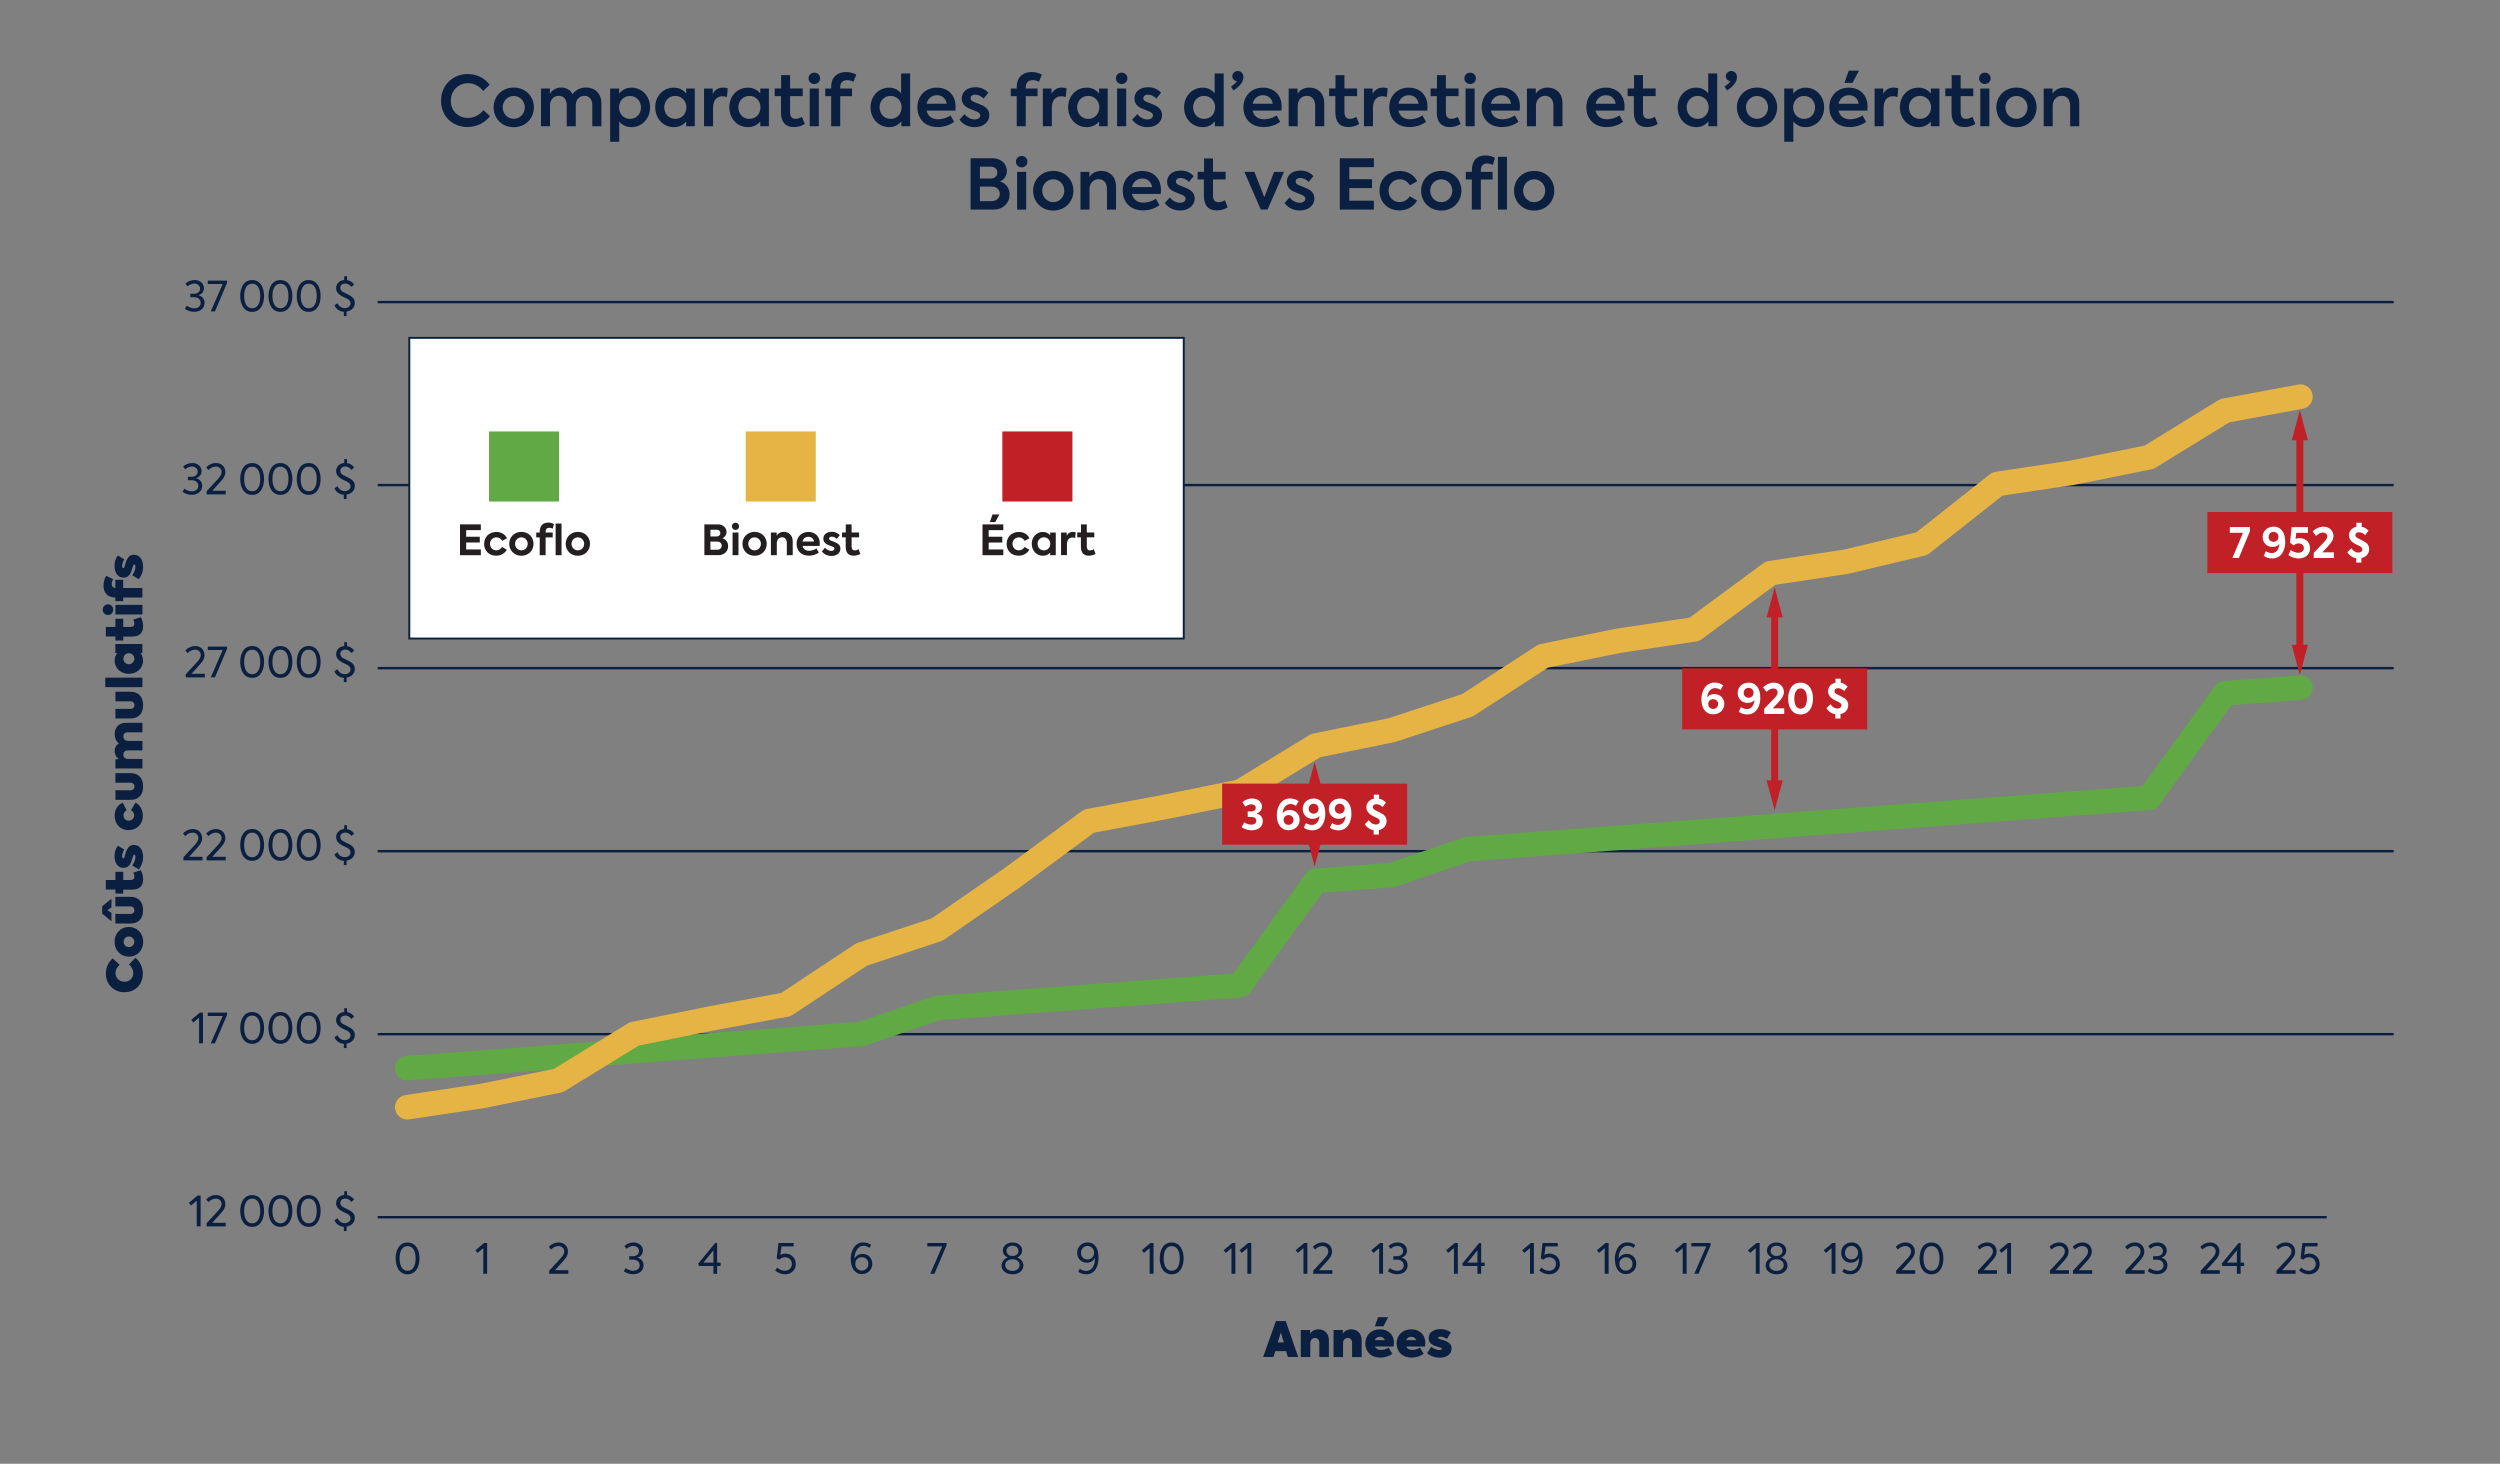 <?xml version="1.0" encoding="UTF-8"?>
<svg id="FR_Outline" xmlns="http://www.w3.org/2000/svg" viewBox="0 0 360 210.78">
  <rect x="0" y="0" width="360" height="210.78" fill="#808080" stroke="none"/>
  <defs>
    <style>
      .cls-1, .cls-2 {
        fill: #fff;
      }

      .cls-3 {
        stroke: #60a945;
      }

      .cls-3, .cls-4, .cls-5, .cls-6 {
        fill: none;
      }

      .cls-3, .cls-5 {
        stroke-linecap: round;
        stroke-linejoin: round;
        stroke-width: 3.54px;
      }

      .cls-7 {
        fill: #e5b444;
      }

      .cls-2 {
        stroke-width: .28px;
      }

      .cls-2, .cls-4, .cls-6 {
        stroke-miterlimit: 10;
      }

      .cls-2, .cls-6 {
        stroke: #0b2040;
      }

      .cls-8 {
        fill: #60a945;
      }

      .cls-4 {
        stroke: #c12026;
      }

      .cls-5 {
        stroke: #e5b444;
      }

      .cls-9 {
        fill: #c12026;
      }

      .cls-6 {
        stroke-width: .35px;
      }

      .cls-10 {
        fill: #231f20;
      }

      .cls-11 {
        fill: #0b2040;
      }
    </style>
  </defs>
  <path class="cls-6" d="M54.39,148.92H344.69M54.39,122.57H344.69M54.39,96.21H344.69M54.39,69.85H344.69M54.39,43.5H344.69"/>
  <g>
    <path class="cls-11" d="M63.51,14.51c0-2.28,1.74-3.85,3.82-3.85,1.37,0,2.54,.64,3.18,1.55l-.93,.89c-.53-.66-1.29-1.12-2.19-1.12-1.37,0-2.47,1.06-2.47,2.53s1.07,2.47,2.46,2.47c.91,0,1.7-.44,2.23-1.12l.95,.86c-.66,.89-1.84,1.57-3.25,1.57-2.11,0-3.8-1.52-3.8-3.78Z"/>
    <path class="cls-11" d="M71.08,15.46c0-1.57,1.18-2.85,2.9-2.85s2.9,1.28,2.9,2.85-1.18,2.86-2.9,2.86-2.9-1.28-2.9-2.86Zm4.49,0c0-.9-.69-1.64-1.59-1.64s-1.59,.74-1.59,1.64,.69,1.65,1.59,1.65,1.59-.73,1.59-1.65Z"/>
    <path class="cls-11" d="M86.6,14.91v3.27h-1.31v-3.03c0-.9-.47-1.35-1.13-1.35-.73,0-1.25,.54-1.25,1.39v2.99h-1.3v-3.02c0-.86-.46-1.36-1.15-1.36s-1.26,.52-1.26,1.4v2.98h-1.3v-5.43h1.28v.78c.31-.57,.94-.93,1.65-.93,.67,.01,1.32,.32,1.62,.97,.39-.61,1.13-.97,1.95-.97,1.25,0,2.2,.83,2.2,2.31Z"/>
    <path class="cls-11" d="M93.61,15.46c0,1.58-1.13,2.85-2.69,2.85-.77,0-1.34-.34-1.75-.81v2.91h-1.31v-7.66h1.3v.72c.41-.49,.99-.85,1.77-.85,1.56,0,2.68,1.27,2.68,2.84Zm-1.31,.01c0-.91-.63-1.65-1.58-1.65s-1.58,.75-1.58,1.65,.62,1.65,1.58,1.65,1.58-.74,1.58-1.65Z"/>
    <path class="cls-11" d="M100.05,12.75v5.43h-1.24v-.67c-.41,.46-.99,.8-1.77,.8-1.57,0-2.69-1.26-2.69-2.87s1.14-2.82,2.69-2.82c.78,0,1.35,.35,1.77,.82v-.69h1.24Zm-1.21,2.71c0-.9-.65-1.65-1.6-1.65s-1.59,.75-1.59,1.65,.64,1.66,1.59,1.66,1.6-.75,1.6-1.66Z"/>
    <path class="cls-11" d="M101.38,12.75h1.25v.75c.34-.61,.86-.89,1.51-.89,.2,0,.43,.03,.65,.11l-.11,1.25c-.21-.07-.43-.11-.63-.11-.75,0-1.37,.48-1.37,1.67v2.65h-1.3v-5.43Z"/>
    <path class="cls-11" d="M110.72,12.75v5.43h-1.24v-.67c-.41,.46-.99,.8-1.77,.8-1.57,0-2.69-1.26-2.69-2.87s1.14-2.82,2.69-2.82c.78,0,1.35,.35,1.77,.82v-.69h1.24Zm-1.21,2.71c0-.9-.65-1.65-1.6-1.65s-1.59,.75-1.59,1.65,.64,1.66,1.59,1.66,1.6-.75,1.6-1.66Z"/>
    <path class="cls-11" d="M115.89,17.85c-.42,.29-1.02,.45-1.57,.45-1.23,0-1.86-.74-1.86-2.12v-2.34h-.9v-1.1h.92v-1.92h1.29v1.92h1.82v1.1h-1.82v2.29c0,.64,.23,.98,.79,.98,.35,0,.65-.12,.92-.28l.41,1.02Z"/>
    <path class="cls-11" d="M116.43,11.28c0-.47,.36-.82,.83-.82s.83,.35,.83,.82-.37,.82-.83,.82-.83-.35-.83-.82Zm.17,6.9v-5.43h1.31v5.43h-1.31Z"/>
    <path class="cls-11" d="M120.99,12.53v.22h1.7v1.1h-1.7v4.33h-1.3v-4.33h-.86v-1.1h.86v-.25c0-1.42,.92-2.13,2.16-2.13,.55,0,1.03,.15,1.46,.37l-.41,1.02c-.3-.13-.57-.22-.87-.22-.67,0-1.04,.35-1.04,.99Z"/>
    <path class="cls-11" d="M131.06,10.58v7.6h-1.27v-.71c-.39,.48-.95,.84-1.73,.84-1.55,0-2.7-1.23-2.7-2.85s1.16-2.84,2.69-2.84c.77,0,1.32,.35,1.71,.82v-2.86h1.3Zm-1.23,4.88c0-.9-.63-1.65-1.59-1.65s-1.58,.75-1.58,1.65,.63,1.66,1.58,1.66,1.59-.74,1.59-1.66Z"/>
    <path class="cls-11" d="M137.57,15.93h-4.14c.16,.7,.67,1.25,1.66,1.25,.61,0,1.32-.23,1.79-.56l.52,.93c-.51,.38-1.37,.75-2.36,.75-2.04,0-2.94-1.4-2.94-2.84,0-1.62,1.13-2.84,2.82-2.84,1.53,0,2.69,1.01,2.69,2.73,0,.22-.02,.4-.04,.58Zm-4.14-.99h2.9c-.11-.76-.67-1.23-1.41-1.23s-1.32,.48-1.49,1.23Z"/>
    <path class="cls-11" d="M138.16,17.23l.74-.8c.37,.49,.93,.77,1.46,.77,.47,0,.8-.25,.8-.57,0-.23-.15-.39-.41-.52-.31-.15-1.01-.39-1.35-.56-.61-.3-.91-.79-.91-1.38,0-.93,.77-1.61,1.97-1.61,.69,0,1.37,.24,1.86,.8l-.68,.83c-.38-.4-.85-.56-1.22-.56-.42,0-.66,.23-.66,.51,0,.19,.12,.4,.47,.53,.35,.14,.88,.32,1.31,.54,.6,.32,.92,.74,.92,1.38,0,.96-.82,1.72-2.11,1.72-.85,0-1.67-.35-2.19-1.08Z"/>
    <path class="cls-11" d="M147.71,12.53v.22h1.7v1.1h-1.7v4.33h-1.3v-4.33h-.86v-1.1h.86v-.25c0-1.42,.92-2.13,2.16-2.13,.55,0,1.03,.15,1.46,.37l-.41,1.02c-.3-.13-.57-.22-.87-.22-.67,0-1.04,.35-1.04,.99Z"/>
    <path class="cls-11" d="M150.17,12.75h1.25v.75c.34-.61,.86-.89,1.51-.89,.2,0,.43,.03,.65,.11l-.11,1.25c-.21-.07-.43-.11-.63-.11-.75,0-1.37,.48-1.37,1.67v2.65h-1.3v-5.43Z"/>
    <path class="cls-11" d="M159.51,12.75v5.43h-1.24v-.67c-.41,.46-.99,.8-1.77,.8-1.57,0-2.69-1.26-2.69-2.87s1.14-2.82,2.69-2.82c.78,0,1.35,.35,1.77,.82v-.69h1.24Zm-1.21,2.71c0-.9-.65-1.65-1.6-1.65s-1.59,.75-1.59,1.65,.64,1.66,1.59,1.66,1.6-.75,1.6-1.66Z"/>
    <path class="cls-11" d="M160.69,11.28c0-.47,.36-.82,.83-.82s.83,.35,.83,.82-.37,.82-.83,.82-.83-.35-.83-.82Zm.17,6.9v-5.43h1.31v5.43h-1.31Z"/>
    <path class="cls-11" d="M163.03,17.23l.74-.8c.37,.49,.93,.77,1.46,.77,.47,0,.8-.25,.8-.57,0-.23-.15-.39-.41-.52-.31-.15-1.01-.39-1.35-.56-.61-.3-.91-.79-.91-1.38,0-.93,.77-1.61,1.97-1.61,.69,0,1.37,.24,1.86,.8l-.68,.83c-.38-.4-.85-.56-1.22-.56-.42,0-.66,.23-.66,.51,0,.19,.12,.4,.47,.53,.35,.14,.88,.32,1.31,.54,.6,.32,.92,.74,.92,1.38,0,.96-.82,1.72-2.11,1.72-.85,0-1.67-.35-2.19-1.08Z"/>
    <path class="cls-11" d="M176.21,10.58v7.6h-1.27v-.71c-.39,.48-.95,.84-1.73,.84-1.55,0-2.7-1.23-2.7-2.85s1.16-2.84,2.69-2.84c.77,0,1.32,.35,1.71,.82v-2.86h1.3Zm-1.23,4.88c0-.9-.63-1.65-1.59-1.65s-1.58,.75-1.58,1.65,.63,1.66,1.58,1.66,1.59-.74,1.59-1.66Z"/>
    <path class="cls-11" d="M179.05,11.11c0,.66-.48,1.3-1.42,1.91l-.37-.54c.37-.27,.7-.52,.86-.8h0c-.37,0-.67-.32-.67-.7,0-.43,.36-.76,.79-.76,.47,0,.82,.38,.82,.89Z"/>
    <path class="cls-11" d="M184.52,15.93h-4.14c.16,.7,.67,1.25,1.66,1.25,.61,0,1.32-.23,1.79-.56l.52,.93c-.51,.38-1.37,.75-2.36,.75-2.04,0-2.94-1.4-2.94-2.84,0-1.62,1.13-2.84,2.82-2.84,1.53,0,2.69,1.01,2.69,2.73,0,.22-.02,.4-.04,.58Zm-4.14-.99h2.9c-.11-.76-.67-1.23-1.41-1.23s-1.32,.48-1.49,1.23Z"/>
    <path class="cls-11" d="M185.57,12.75h1.28v.76c.29-.53,.91-.9,1.71-.9,1.1,0,2.13,.72,2.13,2.26v3.31h-1.31v-2.95c0-.93-.49-1.43-1.19-1.43-.78,0-1.32,.6-1.32,1.45v2.93h-1.3v-5.43Z"/>
    <path class="cls-11" d="M195.72,17.85c-.42,.29-1.02,.45-1.57,.45-1.23,0-1.86-.74-1.86-2.12v-2.34h-.9v-1.1h.92v-1.92h1.29v1.92h1.82v1.1h-1.82v2.29c0,.64,.23,.98,.79,.98,.35,0,.65-.12,.92-.28l.41,1.02Z"/>
    <path class="cls-11" d="M196.41,12.75h1.25v.75c.34-.61,.86-.89,1.51-.89,.2,0,.43,.03,.65,.11l-.11,1.25c-.21-.07-.43-.11-.63-.11-.75,0-1.37,.48-1.37,1.67v2.65h-1.3v-5.43Z"/>
    <path class="cls-11" d="M205.52,15.93h-4.14c.16,.7,.67,1.25,1.66,1.25,.61,0,1.32-.23,1.79-.56l.52,.93c-.51,.38-1.37,.75-2.36,.75-2.04,0-2.94-1.4-2.94-2.84,0-1.62,1.13-2.84,2.82-2.84,1.53,0,2.69,1.01,2.69,2.73,0,.22-.02,.4-.04,.58Zm-4.14-.99h2.9c-.11-.76-.67-1.23-1.41-1.23s-1.32,.48-1.49,1.23Z"/>
    <path class="cls-11" d="M210.33,17.85c-.42,.29-1.02,.45-1.57,.45-1.23,0-1.86-.74-1.86-2.12v-2.34h-.9v-1.1h.92v-1.92h1.29v1.92h1.82v1.1h-1.82v2.29c0,.64,.23,.98,.79,.98,.35,0,.65-.12,.92-.28l.41,1.02Z"/>
    <path class="cls-11" d="M210.87,11.28c0-.47,.36-.82,.83-.82s.83,.35,.83,.82-.37,.82-.83,.82-.83-.35-.83-.82Zm.17,6.9v-5.43h1.31v5.43h-1.31Z"/>
    <path class="cls-11" d="M218.83,15.93h-4.14c.16,.7,.67,1.25,1.66,1.25,.61,0,1.32-.23,1.79-.56l.52,.93c-.51,.38-1.37,.75-2.36,.75-2.04,0-2.94-1.4-2.94-2.84,0-1.62,1.13-2.84,2.82-2.84,1.53,0,2.69,1.01,2.69,2.73,0,.22-.02,.4-.04,.58Zm-4.14-.99h2.9c-.11-.76-.67-1.23-1.41-1.23s-1.32,.48-1.49,1.23Z"/>
    <path class="cls-11" d="M219.88,12.75h1.28v.76c.29-.53,.91-.9,1.71-.9,1.1,0,2.13,.72,2.13,2.26v3.31h-1.31v-2.95c0-.93-.49-1.43-1.19-1.43-.78,0-1.32,.6-1.32,1.45v2.93h-1.3v-5.43Z"/>
    <path class="cls-11" d="M233.9,15.93h-4.14c.16,.7,.67,1.25,1.66,1.25,.61,0,1.32-.23,1.79-.56l.52,.93c-.51,.38-1.37,.75-2.36,.75-2.04,0-2.94-1.4-2.94-2.84,0-1.62,1.13-2.84,2.82-2.84,1.53,0,2.69,1.01,2.69,2.73,0,.22-.02,.4-.04,.58Zm-4.14-.99h2.9c-.11-.76-.67-1.23-1.41-1.23s-1.32,.48-1.49,1.23Z"/>
    <path class="cls-11" d="M238.71,17.85c-.42,.29-1.02,.45-1.57,.45-1.23,0-1.86-.74-1.86-2.12v-2.34h-.9v-1.1h.92v-1.92h1.29v1.92h1.82v1.1h-1.82v2.29c0,.64,.23,.98,.79,.98,.35,0,.65-.12,.92-.28l.41,1.02Z"/>
    <path class="cls-11" d="M247.28,10.58v7.6h-1.27v-.71c-.39,.48-.95,.84-1.73,.84-1.55,0-2.7-1.23-2.7-2.85s1.16-2.84,2.69-2.84c.77,0,1.32,.35,1.71,.82v-2.86h1.3Zm-1.23,4.88c0-.9-.63-1.65-1.59-1.65s-1.58,.75-1.58,1.65,.63,1.66,1.58,1.66,1.59-.74,1.59-1.66Z"/>
    <path class="cls-11" d="M250.12,11.11c0,.66-.48,1.3-1.42,1.91l-.37-.54c.37-.27,.7-.52,.86-.8h0c-.37,0-.67-.32-.67-.7,0-.43,.36-.76,.79-.76,.47,0,.82,.38,.82,.89Z"/>
    <path class="cls-11" d="M250.11,15.46c0-1.57,1.18-2.85,2.9-2.85s2.9,1.28,2.9,2.85-1.18,2.86-2.9,2.86-2.9-1.28-2.9-2.86Zm4.49,0c0-.9-.69-1.64-1.59-1.64s-1.59,.74-1.59,1.64,.69,1.65,1.59,1.65,1.59-.73,1.59-1.65Z"/>
    <path class="cls-11" d="M262.68,15.46c0,1.58-1.13,2.85-2.69,2.85-.77,0-1.34-.34-1.75-.81v2.91h-1.31v-7.66h1.3v.72c.41-.49,.99-.85,1.77-.85,1.56,0,2.68,1.27,2.68,2.84Zm-1.31,.01c0-.91-.63-1.65-1.58-1.65s-1.58,.75-1.58,1.65,.62,1.65,1.58,1.65,1.58-.74,1.58-1.65Z"/>
    <path class="cls-11" d="M268.89,15.93h-4.14c.16,.7,.67,1.25,1.66,1.25,.61,0,1.32-.23,1.79-.56l.52,.93c-.51,.38-1.37,.75-2.36,.75-2.04,0-2.94-1.4-2.94-2.84,0-1.62,1.13-2.84,2.82-2.84,1.53,0,2.69,1.01,2.69,2.73,0,.22-.02,.4-.04,.58Zm-4.14-.99h2.9c-.11-.76-.67-1.23-1.41-1.23s-1.32,.48-1.49,1.23Zm2.01-3.01h-1.16l.62-1.75h1.47l-.93,1.75Z"/>
    <path class="cls-11" d="M269.94,12.75h1.25v.75c.34-.61,.86-.89,1.51-.89,.2,0,.43,.03,.65,.11l-.11,1.25c-.21-.07-.43-.11-.63-.11-.75,0-1.37,.48-1.37,1.67v2.65h-1.3v-5.43Z"/>
    <path class="cls-11" d="M279.28,12.75v5.43h-1.24v-.67c-.41,.46-.99,.8-1.77,.8-1.57,0-2.69-1.26-2.69-2.87s1.14-2.82,2.69-2.82c.78,0,1.35,.35,1.77,.82v-.69h1.24Zm-1.21,2.71c0-.9-.65-1.65-1.6-1.65s-1.59,.75-1.59,1.65,.64,1.66,1.59,1.66,1.6-.75,1.6-1.66Z"/>
    <path class="cls-11" d="M284.45,17.85c-.42,.29-1.02,.45-1.57,.45-1.23,0-1.86-.74-1.86-2.12v-2.34h-.9v-1.1h.92v-1.92h1.29v1.92h1.82v1.1h-1.82v2.29c0,.64,.23,.98,.79,.98,.35,0,.65-.12,.92-.28l.41,1.02Z"/>
    <path class="cls-11" d="M284.99,11.28c0-.47,.36-.82,.83-.82s.83,.35,.83,.82-.37,.82-.83,.82-.83-.35-.83-.82Zm.17,6.9v-5.43h1.31v5.43h-1.31Z"/>
    <path class="cls-11" d="M287.47,15.46c0-1.57,1.18-2.85,2.9-2.85s2.9,1.28,2.9,2.85-1.18,2.86-2.9,2.86-2.9-1.28-2.9-2.86Zm4.49,0c0-.9-.69-1.64-1.59-1.64s-1.59,.74-1.59,1.64,.69,1.65,1.59,1.65,1.59-.73,1.59-1.65Z"/>
    <path class="cls-11" d="M294.29,12.75h1.28v.76c.29-.53,.91-.9,1.71-.9,1.1,0,2.13,.72,2.13,2.26v3.31h-1.31v-2.95c0-.93-.49-1.43-1.19-1.43-.78,0-1.32,.6-1.32,1.45v2.93h-1.3v-5.43Z"/>
    <path class="cls-11" d="M145.38,28.03c0,1.14-.84,2.15-2.33,2.15h-3.29v-7.39h3.14c1.4,0,2.09,.94,2.09,1.84,0,.65-.39,1.28-1.01,1.5,.95,.25,1.4,1.05,1.4,1.9Zm-4.27-4.03v1.71h1.52c.68,0,.99-.45,.99-.88s-.33-.83-.94-.83h-1.57Zm2.86,3.93c0-.53-.37-1.06-1.18-1.06h-1.68v2.09h1.68c.79,0,1.18-.53,1.18-1.03Z"/>
    <path class="cls-11" d="M146.29,23.28c0-.47,.36-.82,.83-.82s.83,.35,.83,.82-.37,.82-.83,.82-.83-.35-.83-.82Zm.17,6.9v-5.43h1.31v5.43h-1.31Z"/>
    <path class="cls-11" d="M148.77,27.46c0-1.57,1.18-2.85,2.9-2.85s2.9,1.28,2.9,2.85-1.18,2.86-2.9,2.86-2.9-1.28-2.9-2.86Zm4.49,0c0-.9-.69-1.64-1.59-1.64s-1.59,.74-1.59,1.64,.69,1.65,1.59,1.65,1.59-.73,1.59-1.65Z"/>
    <path class="cls-11" d="M155.59,24.75h1.28v.76c.29-.53,.91-.9,1.71-.9,1.1,0,2.13,.72,2.13,2.26v3.31h-1.31v-2.95c0-.93-.49-1.43-1.19-1.43-.78,0-1.32,.6-1.32,1.45v2.93h-1.3v-5.43Z"/>
    <path class="cls-11" d="M167.14,27.93h-4.14c.16,.7,.67,1.25,1.66,1.25,.61,0,1.32-.23,1.79-.56l.52,.93c-.51,.38-1.37,.75-2.36,.75-2.04,0-2.94-1.4-2.94-2.84,0-1.62,1.13-2.84,2.82-2.84,1.53,0,2.69,1.01,2.69,2.73,0,.22-.02,.4-.04,.58Zm-4.14-.99h2.9c-.11-.76-.67-1.23-1.41-1.23s-1.32,.48-1.49,1.23Z"/>
    <path class="cls-11" d="M167.73,29.23l.74-.8c.37,.49,.93,.77,1.46,.77,.47,0,.8-.25,.8-.57,0-.23-.15-.39-.41-.52-.31-.15-1.01-.39-1.35-.56-.61-.3-.91-.79-.91-1.38,0-.93,.77-1.61,1.97-1.61,.69,0,1.37,.24,1.86,.8l-.68,.83c-.38-.4-.85-.56-1.22-.56-.42,0-.66,.23-.66,.51,0,.19,.12,.4,.47,.53,.35,.14,.88,.32,1.31,.54,.6,.32,.92,.74,.92,1.38,0,.96-.82,1.72-2.11,1.72-.85,0-1.67-.35-2.19-1.08Z"/>
    <path class="cls-11" d="M176.79,29.85c-.42,.29-1.02,.45-1.57,.45-1.23,0-1.86-.74-1.86-2.12v-2.34h-.9v-1.1h.92v-1.92h1.29v1.92h1.82v1.1h-1.82v2.29c0,.64,.23,.98,.79,.98,.35,0,.65-.12,.92-.28l.41,1.02Z"/>
    <path class="cls-11" d="M184.9,24.75l-2.37,5.42h-.98l-2.36-5.42h1.44l1.43,3.64,1.41-3.64h1.43Z"/>
    <path class="cls-11" d="M184.97,29.23l.74-.8c.37,.49,.93,.77,1.46,.77,.47,0,.8-.25,.8-.57,0-.23-.15-.39-.41-.52-.31-.15-1.01-.39-1.35-.56-.61-.3-.91-.79-.91-1.38,0-.93,.77-1.61,1.97-1.61,.69,0,1.37,.24,1.86,.8l-.68,.83c-.38-.4-.85-.56-1.22-.56-.42,0-.66,.23-.66,.51,0,.19,.12,.4,.47,.53,.35,.14,.88,.32,1.31,.54,.6,.32,.92,.74,.92,1.38,0,.96-.82,1.72-2.11,1.72-.85,0-1.67-.35-2.19-1.08Z"/>
    <path class="cls-11" d="M192.93,22.79h4.91v1.28h-3.54v1.74h3.27v1.27h-3.27v1.82h3.54v1.28h-4.91v-7.39Z"/>
    <path class="cls-11" d="M198.65,27.46c0-1.66,1.19-2.84,2.91-2.84,1.08,0,2.07,.53,2.52,1.49l-1.06,.57c-.31-.52-.83-.86-1.44-.86-.94,0-1.63,.71-1.63,1.64s.67,1.64,1.59,1.64c.6,0,1.2-.35,1.46-.85l1.06,.62c-.46,.86-1.42,1.43-2.54,1.43-1.69,0-2.87-1.19-2.87-2.84Z"/>
    <path class="cls-11" d="M204.64,27.46c0-1.57,1.18-2.85,2.9-2.85s2.9,1.28,2.9,2.85-1.18,2.86-2.9,2.86-2.9-1.28-2.9-2.86Zm4.49,0c0-.9-.69-1.64-1.59-1.64s-1.59,.74-1.59,1.64,.69,1.65,1.59,1.65,1.59-.73,1.59-1.65Z"/>
    <path class="cls-11" d="M213.91,22.38c.52,0,.98,.14,1.37,.35l-.31,1.02c-.29-.13-.54-.21-.82-.21-.58,0-.91,.34-.91,.98v.23h1.7v1.1h-1.7v4.33h-1.3v-4.33h-.86v-1.1h.86v-.17c0-1.47,.74-2.2,1.97-2.2Zm3.09,.2v7.6h-1.3v-7.6h1.3Z"/>
    <path class="cls-11" d="M218.02,27.46c0-1.57,1.18-2.85,2.9-2.85s2.9,1.28,2.9,2.85-1.18,2.86-2.9,2.86-2.9-1.28-2.9-2.86Zm4.49,0c0-.9-.69-1.64-1.59-1.64s-1.59,.74-1.59,1.64,.69,1.65,1.59,1.65,1.59-.73,1.59-1.65Z"/>
  </g>
  <g>
    <path class="cls-11" d="M17.94,142.89c-1.6,0-2.7-1.21-2.7-2.67,0-.95,.41-1.74,.99-2.21l.99,.91c-.33,.31-.59,.72-.59,1.2,0,.7,.55,1.25,1.29,1.25s1.27-.54,1.27-1.25c0-.48-.25-.92-.62-1.23l.93-.96c.59,.44,1.07,1.28,1.07,2.29,0,1.5-1.06,2.66-2.65,2.66Z"/>
    <path class="cls-11" d="M18.56,137.76c-1.13,0-2.06-.84-2.06-2.14s.93-2.14,2.06-2.14,2.06,.84,2.06,2.14-.92,2.14-2.06,2.14Zm0-2.91c-.43,0-.76,.34-.76,.77s.33,.76,.76,.76,.78-.34,.78-.76-.33-.77-.78-.77Z"/>
    <path class="cls-11" d="M14.71,131.57v-1.05l1.34-1.11v1.26l-.58,.39,.58,.39v1.22l-1.34-1.11Zm4.06,1.42h-2.16v-1.38h2.19c.32,0,.55-.2,.55-.54s-.24-.55-.55-.55h-2.19v-1.38h2.16c1.2,0,1.83,.74,1.83,1.93s-.63,1.92-1.83,1.92Z"/>
    <path class="cls-11" d="M20.29,125.33c.19,.34,.32,.85,.32,1.29,0,.95-.51,1.49-1.64,1.49h-1.22v.57h-1.13v-.59h-1.38v-1.37h1.38v-1.18h1.13v1.18h1.02c.43,0,.58-.18,.58-.46,0-.25-.08-.43-.16-.6l1.1-.35Z"/>
    <path class="cls-11" d="M19.99,125.2l-.95-.57c.22-.33,.46-.75,.46-1.21,0-.18-.04-.35-.18-.35-.04,0-.09,.02-.15,.17-.06,.18-.22,.74-.32,.97-.2,.47-.53,.76-1.09,.76-.76,0-1.27-.67-1.27-1.69,0-.52,.12-1,.48-1.51l.92,.56c-.22,.38-.31,.74-.31,.96,0,.17,.06,.31,.16,.31s.17-.08,.24-.36c.05-.22,.15-.6,.32-.91,.25-.48,.55-.66,.99-.66,.76,0,1.32,.64,1.32,1.73,0,.71-.25,1.32-.63,1.8Z"/>
    <path class="cls-11" d="M18.55,119.55c-1.18,0-2.04-.84-2.04-2.09,0-.78,.36-1.52,1.16-1.88l.57,1.09c-.28,.17-.46,.43-.46,.75,0,.45,.33,.76,.76,.76s.78-.32,.78-.76c0-.33-.18-.62-.46-.74l.65-1.1c.66,.34,1.06,1.03,1.06,1.88,0,1.23-.85,2.07-2.04,2.07Z"/>
    <path class="cls-11" d="M18.78,115.18h-2.16v-1.38h2.19c.32,0,.55-.2,.55-.54s-.24-.55-.55-.55h-2.19v-1.38h2.16c1.2,0,1.83,.74,1.83,1.93s-.63,1.92-1.83,1.92Z"/>
    <path class="cls-11" d="M18.11,104.08h2.4v1.38h-2.12c-.46,0-.63,.28-.63,.58,0,.36,.23,.65,.68,.65h2.07v1.37h-2.12c-.41,0-.63,.27-.63,.6s.22,.63,.68,.63h2.07v1.37h-3.89v-1.34h.54c-.42-.22-.66-.73-.65-1.21,0-.4,.17-.83,.62-1.04-.43-.32-.62-.86-.62-1.36,0-.81,.49-1.63,1.61-1.63Z"/>
    <path class="cls-11" d="M18.78,103.46h-2.16v-1.38h2.19c.32,0,.55-.2,.55-.54s-.24-.55-.55-.55h-2.19v-1.38h2.16c1.2,0,1.83,.74,1.83,1.93s-.63,1.92-1.83,1.92Z"/>
    <path class="cls-11" d="M20.51,98.95h-5.35v-1.37h5.35v1.37Z"/>
    <path class="cls-11" d="M16.61,92.74h3.89v1.3h-.27c.22,.27,.37,.62,.37,1.09,0,1.13-.91,1.9-2.06,1.9s-2.03-.81-2.03-1.9c0-.46,.15-.82,.39-1.09h-.29v-1.3Zm1.94,1.32c-.43,0-.78,.35-.78,.8s.36,.79,.78,.79,.8-.35,.8-.79-.36-.8-.8-.8Z"/>
    <path class="cls-11" d="M20.29,88.89c.19,.34,.32,.85,.32,1.29,0,.95-.51,1.49-1.64,1.49h-1.22v.57h-1.13v-.59h-1.38v-1.37h1.38v-1.18h1.13v1.18h1.02c.43,0,.58-.18,.58-.46,0-.25-.08-.43-.16-.6l1.1-.35Z"/>
    <path class="cls-11" d="M15.55,88.56c-.43,0-.76-.34-.76-.77s.33-.77,.76-.77,.76,.34,.76,.77-.32,.77-.76,.77Zm4.96-.08h-3.89v-1.38h3.89v1.38Z"/>
    <path class="cls-11" d="M16.6,84.67h.01v-1.18h1.13v1.18h2.76v1.37h-2.76v.52h-1.13v-.52h-.04c-1.16,0-1.67-.78-1.67-1.72,0-.54,.15-.95,.37-1.39l1.02,.46c-.09,.18-.2,.43-.2,.69,0,.36,.18,.58,.52,.58Z"/>
    <path class="cls-11" d="M19.99,83.41l-.95-.57c.22-.33,.46-.75,.46-1.21,0-.18-.04-.35-.18-.35-.04,0-.09,.02-.15,.17-.06,.18-.22,.74-.32,.97-.2,.47-.53,.76-1.09,.76-.76,0-1.27-.67-1.27-1.69,0-.52,.12-1,.48-1.51l.92,.56c-.22,.38-.31,.74-.31,.96,0,.17,.06,.31,.16,.31s.17-.08,.24-.36c.05-.22,.15-.6,.32-.91,.25-.48,.55-.66,.99-.66,.76,0,1.32,.64,1.32,1.73,0,.71-.25,1.32-.63,1.8Z"/>
  </g>
  <g>
    <path class="cls-11" d="M185.2,194.56h-1.56l-.26,.85h-1.49l1.84-5.18h1.42l1.79,5.18h-1.49l-.25-.85Zm-.76-2.68l-.45,1.43h.88l-.43-1.43Z"/>
    <path class="cls-11" d="M187.31,191.52h1.34v.54c.16-.31,.6-.64,1.22-.64,.76,0,1.49,.51,1.49,1.6v2.4h-1.38v-2.04c0-.45-.22-.71-.61-.71-.41,0-.69,.29-.69,.75v2h-1.37v-3.89Z"/>
    <path class="cls-11" d="M192.03,191.52h1.34v.54c.16-.31,.6-.64,1.22-.64,.76,0,1.49,.51,1.49,1.6v2.4h-1.38v-2.04c0-.45-.22-.71-.61-.71-.41,0-.69,.29-.69,.75v2h-1.37v-3.89Z"/>
    <path class="cls-11" d="M200.69,193.9h-2.7c.13,.3,.41,.49,.85,.49,.39,0,.84-.15,1.13-.34l.53,.91c-.4,.28-.99,.53-1.73,.53-1.45,0-2.17-.95-2.17-2.03,0-1.16,.84-2.04,2.11-2.04,1.13,0,2.02,.71,2.02,1.94,0,.15-.01,.34-.04,.54Zm-2.72-.92h1.45c-.11-.29-.35-.48-.71-.48-.34,0-.61,.16-.74,.48Zm1.25-1.99h-1.24l.46-1.31h1.45l-.67,1.31Z"/>
    <path class="cls-11" d="M205.2,193.9h-2.7c.13,.3,.41,.49,.85,.49,.39,0,.84-.15,1.13-.34l.53,.91c-.4,.28-.99,.53-1.73,.53-1.45,0-2.17-.95-2.17-2.03,0-1.16,.84-2.04,2.11-2.04,1.13,0,2.02,.71,2.02,1.94,0,.15-.01,.34-.04,.54Zm-2.72-.92h1.45c-.1-.29-.35-.48-.71-.48-.34,0-.61,.16-.74,.48Z"/>
    <path class="cls-11" d="M205.5,194.89l.57-.95c.33,.22,.75,.46,1.21,.46,.17,0,.35-.04,.35-.18,0-.04-.02-.09-.17-.15-.18-.06-.74-.22-.97-.32-.47-.2-.76-.53-.76-1.09,0-.76,.67-1.27,1.69-1.27,.53,0,1,.12,1.51,.48l-.56,.92c-.38-.22-.74-.31-.96-.31-.17,0-.31,.06-.31,.16s.08,.17,.36,.24c.22,.05,.6,.15,.91,.32,.48,.25,.66,.55,.66,.99,0,.76-.64,1.32-1.73,1.32-.71,0-1.32-.25-1.8-.63Z"/>
  </g>
  <g>
    <path class="cls-11" d="M56.97,181.21c0-1.04,.43-2.29,1.72-2.29s1.72,1.25,1.72,2.29-.43,2.29-1.72,2.29-1.72-1.25-1.72-2.29Zm2.88,0c0-.95-.32-1.77-1.16-1.77s-1.15,.83-1.15,1.77,.32,1.78,1.15,1.78,1.16-.82,1.16-1.78Z"/>
    <path class="cls-11" d="M70.15,178.99v4.43h-.56v-3.69l-.82,.69-.31-.38,1.24-1.05h.45Z"/>
    <path class="cls-11" d="M81.84,182.91v.52h-2.75v-.46l1.43-1.54c.4-.42,.73-.79,.73-1.23,0-.46-.37-.77-.83-.77-.39,0-.76,.19-1.08,.5l-.31-.4c.41-.4,.9-.62,1.4-.62,.79,0,1.36,.52,1.36,1.33,0,.28-.07,.67-.58,1.23l-1.3,1.44h1.94Z"/>
    <path class="cls-11" d="M89.83,183.06l.26-.45c.38,.25,.73,.38,1.09,.38,.58,0,.93-.34,.93-.79,0-.48-.39-.81-.95-.81h-.55v-.5h.55c.5,0,.86-.3,.86-.74s-.37-.73-.82-.73c-.32,0-.62,.11-.99,.4l-.29-.39c.32-.32,.82-.52,1.31-.52,.81,0,1.35,.53,1.35,1.17,0,.49-.32,.88-.77,1.02v.02c.54,.12,.86,.55,.86,1.09,0,.75-.61,1.28-1.51,1.28-.51,0-.94-.16-1.35-.44Z"/>
    <path class="cls-11" d="M103.77,182.3h-.5v1.13h-.54v-1.13h-2.08l-.11-.33,2.43-2.97h.3v2.81h.5v.49Zm-1.04-.49v-1.76l-1.43,1.76h1.43Z"/>
    <path class="cls-11" d="M114.6,182.01c0,.87-.65,1.49-1.56,1.49-.5,0-1-.19-1.41-.54l.27-.43c.35,.3,.76,.46,1.12,.46,.59,0,1.01-.43,1.01-.98s-.41-.97-.98-.97c-.3,0-.6,.11-.83,.36l-.38-.2,.26-2.21h2.19v.49h-1.76l-.16,1.23c.19-.11,.45-.19,.73-.19,.85,0,1.49,.62,1.49,1.48Z"/>
    <path class="cls-11" d="M122.5,181.34c0-1.22,.57-2.43,1.82-2.43,.34,0,.77,.09,1.12,.37l-.23,.42c-.25-.19-.56-.31-.85-.31-.94,0-1.32,1.09-1.31,1.83h.02c.18-.37,.59-.66,1.15-.66,.8,0,1.39,.61,1.39,1.43s-.63,1.48-1.5,1.48c-1.07,0-1.6-.97-1.6-2.14Zm2.55,.65c0-.55-.41-.95-.94-.95s-.95,.4-.95,.95,.41,.98,.94,.98,.95-.43,.95-.98Z"/>
    <path class="cls-11" d="M136.31,178.99v.32l-1.75,4.11h-.6l1.72-3.94h-2.15v-.49h2.77Z"/>
    <path class="cls-11" d="M144.22,182.24c0-.49,.34-.96,.88-1.16h0c-.44-.22-.69-.59-.69-1,0-.67,.56-1.16,1.39-1.16s1.39,.5,1.39,1.16c0,.41-.26,.79-.7,.99v.02c.55,.19,.88,.66,.88,1.15,0,.72-.65,1.26-1.57,1.26s-1.58-.54-1.58-1.26Zm2.6-.08c0-.46-.39-.82-1.03-.82s-1.04,.36-1.04,.82c0,.49,.43,.85,1.04,.85s1.03-.36,1.03-.85Zm-.17-2.04c0-.42-.34-.74-.85-.74s-.86,.32-.86,.74,.32,.74,.86,.74,.86-.33,.86-.74Z"/>
    <path class="cls-11" d="M155.28,183.13l.21-.44c.23,.17,.55,.32,.92,.32,.92,0,1.27-.93,1.27-1.85h-.02c-.19,.37-.61,.67-1.16,.67-.8,0-1.39-.61-1.39-1.43s.62-1.49,1.51-1.49c1.06,0,1.57,.9,1.57,2.17s-.51,2.42-1.77,2.42c-.43,0-.86-.13-1.14-.37Zm2.27-2.73c0-.55-.41-.99-.94-.99s-.95,.42-.95,1,.4,.95,.94,.95,.95-.41,.95-.96Z"/>
    <g>
      <path class="cls-11" d="M166.11,178.99v4.43h-.56v-3.69l-.82,.69-.31-.38,1.24-1.05h.45Z"/>
      <path class="cls-11" d="M167,181.21c0-1.04,.43-2.29,1.72-2.29s1.72,1.25,1.72,2.29-.43,2.29-1.72,2.29-1.72-1.25-1.72-2.29Zm2.88,0c0-.95-.32-1.77-1.16-1.77s-1.15,.83-1.15,1.77,.32,1.78,1.15,1.78,1.16-.82,1.16-1.78Z"/>
    </g>
    <g>
      <path class="cls-11" d="M177.89,178.99v4.43h-.56v-3.69l-.82,.69-.31-.38,1.24-1.05h.45Z"/>
      <path class="cls-11" d="M180.18,178.99v4.43h-.56v-3.69l-.82,.69-.31-.38,1.24-1.05h.45Z"/>
    </g>
    <g>
      <path class="cls-11" d="M188.26,178.99v4.43h-.56v-3.69l-.82,.69-.31-.38,1.24-1.05h.45Z"/>
      <path class="cls-11" d="M191.86,182.91v.52h-2.75v-.46l1.43-1.54c.4-.42,.73-.79,.73-1.23,0-.46-.37-.77-.83-.77-.39,0-.76,.19-1.08,.5l-.31-.4c.41-.4,.9-.62,1.4-.62,.79,0,1.36,.52,1.36,1.33,0,.28-.07,.67-.58,1.23l-1.3,1.44h1.94Z"/>
    </g>
    <g>
      <path class="cls-11" d="M199.16,178.99v4.43h-.56v-3.69l-.82,.69-.31-.38,1.24-1.05h.45Z"/>
      <path class="cls-11" d="M199.86,183.06l.26-.45c.38,.25,.73,.38,1.09,.38,.58,0,.93-.34,.93-.79,0-.48-.39-.81-.95-.81h-.55v-.5h.55c.5,0,.86-.3,.86-.74s-.37-.73-.82-.73c-.32,0-.62,.11-.99,.4l-.29-.39c.32-.32,.82-.52,1.31-.52,.81,0,1.35,.53,1.35,1.17,0,.49-.32,.88-.77,1.02v.02c.54,.12,.86,.55,.86,1.09,0,.75-.61,1.28-1.51,1.28-.51,0-.94-.16-1.35-.44Z"/>
    </g>
    <g>
      <path class="cls-11" d="M209.93,178.99v4.43h-.56v-3.69l-.82,.69-.31-.38,1.24-1.05h.45Z"/>
      <path class="cls-11" d="M213.79,182.3h-.5v1.13h-.54v-1.13h-2.08l-.11-.33,2.43-2.97h.3v2.81h.5v.49Zm-1.04-.49v-1.76l-1.43,1.76h1.43Z"/>
    </g>
    <g>
      <path class="cls-11" d="M220.88,178.99v4.43h-.56v-3.69l-.82,.69-.31-.38,1.24-1.05h.45Z"/>
      <path class="cls-11" d="M224.63,182.01c0,.87-.65,1.49-1.56,1.49-.5,0-1-.19-1.41-.54l.27-.43c.35,.3,.76,.46,1.12,.46,.59,0,1.01-.43,1.01-.98s-.41-.97-.98-.97c-.3,0-.6,.11-.83,.36l-.38-.2,.26-2.21h2.19v.49h-1.76l-.16,1.23c.19-.11,.45-.19,.73-.19,.85,0,1.49,.62,1.49,1.48Z"/>
    </g>
    <g>
      <path class="cls-11" d="M231.64,178.99v4.43h-.56v-3.69l-.82,.69-.31-.38,1.24-1.05h.45Z"/>
      <path class="cls-11" d="M232.53,181.34c0-1.22,.57-2.43,1.82-2.43,.34,0,.77,.09,1.12,.37l-.23,.42c-.25-.19-.56-.31-.85-.31-.94,0-1.32,1.09-1.31,1.83h.02c.18-.37,.59-.66,1.15-.66,.8,0,1.38,.61,1.38,1.43s-.63,1.48-1.5,1.48c-1.07,0-1.59-.97-1.59-2.14Zm2.55,.65c0-.55-.41-.95-.94-.95s-.95,.4-.95,.95,.41,.98,.94,.98,.95-.43,.95-.98Z"/>
    </g>
    <g>
      <path class="cls-11" d="M242.87,178.99v4.43h-.56v-3.69l-.82,.69-.31-.38,1.24-1.05h.45Z"/>
      <path class="cls-11" d="M246.33,178.99v.32l-1.75,4.11h-.6l1.72-3.94h-2.15v-.49h2.77Z"/>
    </g>
    <g>
      <path class="cls-11" d="M253.39,178.99v4.43h-.56v-3.69l-.82,.69-.31-.38,1.24-1.05h.45Z"/>
      <path class="cls-11" d="M254.25,182.24c0-.49,.34-.96,.88-1.16h0c-.44-.22-.69-.59-.69-1,0-.67,.56-1.16,1.39-1.16s1.39,.5,1.39,1.16c0,.41-.26,.79-.7,.99v.02c.55,.19,.88,.66,.88,1.15,0,.72-.65,1.26-1.57,1.26s-1.58-.54-1.58-1.26Zm2.6-.08c0-.46-.39-.82-1.03-.82s-1.04,.36-1.04,.82c0,.49,.43,.85,1.04,.85s1.03-.36,1.03-.85Zm-.17-2.04c0-.42-.34-.74-.85-.74s-.86,.32-.86,.74,.32,.74,.86,.74,.86-.33,.86-.74Z"/>
    </g>
    <g>
      <path class="cls-11" d="M264.31,178.99v4.43h-.56v-3.69l-.82,.69-.31-.38,1.24-1.05h.45Z"/>
      <path class="cls-11" d="M265.3,183.13l.21-.44c.23,.17,.55,.32,.92,.32,.92,0,1.27-.93,1.27-1.85h-.02c-.19,.37-.61,.67-1.16,.67-.8,0-1.39-.61-1.39-1.43s.62-1.49,1.51-1.49c1.06,0,1.57,.9,1.57,2.17s-.51,2.42-1.77,2.42c-.43,0-.86-.13-1.14-.37Zm2.27-2.73c0-.55-.41-.99-.94-.99s-.95,.42-.95,1,.4,.95,.94,.95,.95-.41,.95-.96Z"/>
    </g>
    <g>
      <path class="cls-11" d="M275.79,182.91v.52h-2.75v-.46l1.43-1.54c.4-.42,.73-.79,.73-1.23,0-.46-.37-.77-.83-.77-.39,0-.75,.19-1.08,.5l-.31-.4c.41-.4,.9-.62,1.4-.62,.79,0,1.36,.52,1.36,1.33,0,.28-.07,.67-.58,1.23l-1.3,1.44h1.94Z"/>
      <path class="cls-11" d="M276.41,181.21c0-1.04,.43-2.29,1.72-2.29s1.72,1.25,1.72,2.29-.43,2.29-1.72,2.29-1.72-1.25-1.72-2.29Zm2.88,0c0-.95-.32-1.77-1.16-1.77s-1.15,.83-1.15,1.77,.32,1.78,1.15,1.78,1.16-.82,1.16-1.78Z"/>
    </g>
    <g>
      <path class="cls-11" d="M287.57,182.91v.52h-2.75v-.46l1.43-1.54c.4-.42,.73-.79,.73-1.23,0-.46-.37-.77-.83-.77-.39,0-.76,.19-1.08,.5l-.31-.4c.41-.4,.9-.62,1.4-.62,.79,0,1.36,.52,1.36,1.33,0,.28-.07,.67-.58,1.23l-1.3,1.44h1.94Z"/>
      <path class="cls-11" d="M289.59,178.99v4.43h-.56v-3.69l-.82,.69-.31-.38,1.24-1.05h.45Z"/>
    </g>
    <g>
      <path class="cls-11" d="M297.93,182.91v.52h-2.75v-.46l1.43-1.54c.4-.42,.73-.79,.73-1.23,0-.46-.37-.77-.83-.77-.39,0-.75,.19-1.08,.5l-.31-.4c.41-.4,.9-.62,1.4-.62,.79,0,1.36,.52,1.36,1.33,0,.28-.07,.67-.58,1.23l-1.3,1.44h1.94Z"/>
      <path class="cls-11" d="M301.27,182.91v.52h-2.75v-.46l1.43-1.54c.4-.42,.73-.79,.73-1.23,0-.46-.37-.77-.83-.77-.39,0-.75,.19-1.08,.5l-.31-.4c.41-.4,.9-.62,1.4-.62,.79,0,1.36,.52,1.36,1.33,0,.28-.07,.67-.58,1.23l-1.3,1.44h1.94Z"/>
    </g>
    <g>
      <path class="cls-11" d="M308.83,182.91v.52h-2.75v-.46l1.43-1.54c.4-.42,.73-.79,.73-1.23,0-.46-.37-.77-.83-.77-.39,0-.75,.19-1.08,.5l-.31-.4c.41-.4,.9-.62,1.4-.62,.79,0,1.36,.52,1.36,1.33,0,.28-.07,.67-.58,1.23l-1.3,1.44h1.94Z"/>
      <path class="cls-11" d="M309.27,183.06l.26-.45c.38,.25,.73,.38,1.09,.38,.58,0,.93-.34,.93-.79,0-.48-.39-.81-.95-.81h-.55v-.5h.55c.5,0,.86-.3,.86-.74s-.37-.73-.82-.73c-.32,0-.62,.11-.99,.4l-.29-.39c.32-.32,.82-.52,1.31-.52,.81,0,1.35,.53,1.35,1.17,0,.49-.32,.88-.77,1.02v.02c.54,.12,.86,.55,.86,1.09,0,.75-.61,1.28-1.51,1.28-.51,0-.94-.16-1.35-.44Z"/>
    </g>
    <g>
      <path class="cls-11" d="M319.65,182.91v.52h-2.75v-.46l1.43-1.54c.4-.42,.73-.79,.73-1.23,0-.46-.37-.77-.83-.77-.39,0-.75,.19-1.08,.5l-.31-.4c.41-.4,.9-.62,1.4-.62,.79,0,1.36,.52,1.36,1.33,0,.28-.07,.67-.58,1.23l-1.3,1.44h1.94Z"/>
      <path class="cls-11" d="M323.15,182.3h-.5v1.13h-.54v-1.13h-2.08l-.11-.33,2.43-2.97h.3v2.81h.5v.49Zm-1.04-.49v-1.76l-1.43,1.76h1.43Z"/>
    </g>
    <g>
      <path class="cls-11" d="M330.56,182.91v.52h-2.75v-.46l1.43-1.54c.4-.42,.73-.79,.73-1.23,0-.46-.37-.77-.83-.77-.39,0-.75,.19-1.08,.5l-.31-.4c.41-.4,.9-.62,1.4-.62,.79,0,1.36,.52,1.36,1.33,0,.28-.07,.67-.58,1.23l-1.3,1.44h1.94Z"/>
      <path class="cls-11" d="M334.04,182.01c0,.87-.65,1.49-1.56,1.49-.5,0-1-.19-1.41-.54l.27-.43c.35,.3,.76,.46,1.12,.46,.59,0,1.01-.43,1.01-.98s-.41-.97-.98-.97c-.3,0-.6,.11-.83,.36l-.38-.2,.26-2.21h2.19v.49h-1.76l-.16,1.23c.19-.11,.45-.19,.73-.19,.85,0,1.49,.62,1.49,1.48Z"/>
    </g>
  </g>
  <rect class="cls-2" x="58.94" y="48.65" width="111.52" height="43.3"/>
  <g>
    <g>
      <path class="cls-10" d="M66.24,75.51h3v.83h-2.11v.95h1.96v.83h-1.96v1h2.11v.83h-3v-4.43Z"/>
      <path class="cls-10" d="M69.72,78.31c0-1,.72-1.71,1.76-1.71,.65,0,1.25,.32,1.52,.91l-.68,.37c-.19-.31-.49-.5-.83-.5-.53,0-.93,.4-.93,.93s.39,.94,.91,.94c.35,0,.69-.21,.83-.49l.68,.4c-.28,.52-.86,.86-1.54,.86-1.02,0-1.73-.71-1.73-1.71Z"/>
      <path class="cls-10" d="M73.33,78.31c0-.94,.71-1.72,1.75-1.72s1.75,.78,1.75,1.72-.71,1.72-1.75,1.72-1.75-.77-1.75-1.72Zm2.66,0c0-.52-.4-.93-.91-.93s-.91,.41-.91,.93,.4,.94,.91,.94,.91-.41,.91-.94Z"/>
      <path class="cls-10" d="M78.93,75.25c.33,0,.61,.08,.85,.22l-.19,.66c-.17-.08-.32-.13-.49-.13-.34,0-.53,.2-.53,.56v.12h1.02v.71h-1.02v2.56h-.85v-2.56h-.5v-.71h.5v-.07c0-.92,.46-1.35,1.22-1.35Zm1.93,.14v4.56h-.85v-4.56h.85Z"/>
      <path class="cls-10" d="M81.46,78.31c0-.94,.71-1.72,1.75-1.72s1.75,.78,1.75,1.72-.71,1.72-1.75,1.72-1.75-.77-1.75-1.72Zm2.66,0c0-.52-.4-.93-.91-.93s-.91,.41-.91,.93,.4,.94,.91,.94,.91-.41,.91-.94Z"/>
    </g>
    <rect class="cls-8" x="70.42" y="62.13" width="10.09" height="10.09"/>
  </g>
  <g>
    <g>
      <path class="cls-10" d="M104.85,78.65c0,.7-.52,1.29-1.4,1.29h-2.02v-4.43h1.93c.85,0,1.26,.56,1.26,1.1,0,.39-.24,.77-.61,.9,.57,.14,.84,.62,.84,1.14Zm-2.55-2.37v.97h.87c.39,0,.56-.26,.56-.5s-.19-.47-.53-.47h-.91Zm1.63,2.3c0-.29-.2-.59-.66-.59h-.97v1.17h.97c.45,0,.66-.3,.66-.58Z"/>
      <path class="cls-10" d="M105.39,75.79c0-.29,.23-.52,.52-.52s.52,.22,.52,.52-.23,.52-.52,.52-.52-.22-.52-.52Zm.1,4.16v-3.27h.85v3.27h-.85Z"/>
      <path class="cls-10" d="M106.91,78.31c0-.94,.71-1.72,1.75-1.72s1.75,.78,1.75,1.72-.71,1.72-1.75,1.72-1.75-.77-1.75-1.72Zm2.66,0c0-.52-.4-.93-.91-.93s-.91,.41-.91,.93,.4,.94,.91,.94,.91-.41,.91-.94Z"/>
      <path class="cls-10" d="M111.01,76.68h.83v.46c.17-.31,.54-.55,1.03-.55,.66,0,1.28,.44,1.28,1.36v2h-.85v-1.77c0-.53-.28-.81-.69-.81-.44,0-.75,.34-.75,.83v1.75h-.85v-3.27Z"/>
      <path class="cls-10" d="M118.01,78.61h-2.45c.1,.4,.4,.7,.95,.7,.36,0,.78-.14,1.06-.33l.34,.59c-.31,.23-.82,.45-1.43,.45-1.22,0-1.77-.83-1.77-1.71,0-.98,.68-1.71,1.7-1.71,.93,0,1.64,.61,1.64,1.64,0,.13-.01,.25-.03,.37Zm-2.45-.63h1.66c-.08-.42-.38-.68-.82-.68s-.74,.26-.85,.68Z"/>
      <path class="cls-10" d="M118.35,79.4l.45-.53c.23,.28,.58,.46,.91,.46,.26,0,.45-.13,.45-.32,0-.12-.08-.21-.23-.28-.18-.08-.61-.22-.81-.32-.37-.18-.56-.47-.56-.85,0-.57,.48-.98,1.22-.98,.42,0,.83,.14,1.15,.47l-.42,.55c-.25-.23-.53-.32-.75-.32-.23,0-.37,.13-.37,.28,0,.11,.07,.23,.29,.3,.2,.08,.53,.19,.79,.32,.37,.19,.55,.44,.55,.83,0,.59-.5,1.05-1.3,1.05-.52,0-1.02-.21-1.35-.63Z"/>
      <path class="cls-10" d="M123.89,79.75c-.26,.17-.63,.27-.97,.27-.75,0-1.14-.44-1.14-1.29v-1.35h-.53v-.71h.54v-1.16h.84v1.16h1.08v.71h-1.08v1.3c0,.38,.14,.58,.46,.58,.21,0,.38-.08,.55-.17l.25,.67Z"/>
    </g>
    <rect class="cls-7" x="107.38" y="62.13" width="10.09" height="10.09"/>
  </g>
  <g>
    <g>
      <path class="cls-10" d="M141.48,75.51h3v.83h-2.11v.95h1.96v.83h-1.96v1h2.11v.83h-3v-4.43Zm1.45-1.43h.98l-.59,1.1h-.78l.38-1.1Z"/>
      <path class="cls-10" d="M144.96,78.31c0-1,.72-1.71,1.76-1.71,.65,0,1.25,.32,1.52,.91l-.68,.37c-.19-.31-.49-.5-.83-.5-.53,0-.93,.4-.93,.93s.39,.94,.91,.94c.35,0,.69-.21,.83-.49l.68,.4c-.28,.52-.86,.86-1.54,.86-1.02,0-1.73-.71-1.73-1.71Z"/>
      <path class="cls-10" d="M152.03,76.68v3.27h-.8v-.38c-.24,.26-.58,.46-1.04,.46-.95,0-1.62-.76-1.62-1.73s.69-1.7,1.62-1.7c.46,0,.8,.2,1.04,.47v-.39h.8Zm-.79,1.63c0-.51-.38-.94-.92-.94s-.91,.43-.91,.94,.37,.95,.91,.95,.92-.43,.92-.95Z"/>
      <path class="cls-10" d="M152.79,76.68h.81v.44c.2-.36,.52-.53,.9-.53,.12,0,.26,.02,.4,.07l-.07,.81c-.13-.04-.26-.07-.39-.07-.44,0-.8,.28-.8,.99v1.55h-.85v-3.27Z"/>
      <path class="cls-10" d="M157.76,79.75c-.26,.17-.63,.27-.97,.27-.75,0-1.14-.44-1.14-1.29v-1.35h-.53v-.71h.54v-1.16h.84v1.16h1.08v.71h-1.08v1.3c0,.38,.14,.58,.46,.58,.21,0,.38-.08,.55-.17l.25,.67Z"/>
    </g>
    <rect class="cls-9" x="144.34" y="62.13" width="10.09" height="10.09"/>
  </g>
  <g>
    <line class="cls-4" x1="331.18" y1="62.61" x2="331.18" y2="93.65"/>
    <polygon class="cls-9" points="330.01 63.4 331.18 59.06 332.34 63.4 330.01 63.4"/>
    <polygon class="cls-9" points="330.01 92.86 331.18 97.19 332.34 92.86 330.01 92.86"/>
  </g>
  <g>
    <rect class="cls-9" x="317.86" y="73.73" width="26.64" height="8.8"/>
    <g>
      <path class="cls-1" d="M323.98,75.91v.61l-1.58,3.82h-.93l1.52-3.62h-1.9v-.82h2.89Z"/>
      <path class="cls-1" d="M329.08,77.98c0,1.28-.58,2.44-1.89,2.44-.46,0-.9-.14-1.22-.39l.32-.66c.19,.13,.5,.27,.85,.27,.68,0,1.03-.56,1.1-1.29-.23,.27-.62,.41-1,.41-.82,0-1.42-.6-1.42-1.42,0-.86,.64-1.5,1.58-1.5,1.12,0,1.67,.92,1.67,2.14Zm-.98-.67c0-.41-.31-.72-.71-.72s-.71,.29-.71,.73c0,.41,.31,.7,.71,.7s.71-.31,.71-.71Z"/>
      <path class="cls-1" d="M332.66,78.92c0,.85-.64,1.5-1.65,1.5-.51,0-1.04-.17-1.49-.49l.35-.71c.38,.26,.77,.38,1.09,.38,.52,0,.8-.32,.8-.68,0-.38-.32-.67-.75-.67-.26,0-.52,.1-.73,.29l-.52-.41,.24-2.22h2.34v.82h-1.68l-.1,.87c.17-.07,.37-.11,.59-.11,.82,0,1.49,.56,1.49,1.43Z"/>
      <path class="cls-1" d="M336.07,79.53v.82h-2.89v-.74l1.38-1.44c.28-.29,.56-.58,.56-.92s-.27-.57-.61-.57-.67,.19-1,.49l-.49-.64c.48-.47,1.04-.69,1.55-.69,.84,0,1.45,.56,1.45,1.36,0,.46-.27,.92-.83,1.51l-.78,.83h1.65Z"/>
      <path class="cls-1" d="M340.04,80.37v.64h-.75v-.62c-.5-.08-.97-.37-1.27-.88l.59-.57c.22,.4,.61,.63,.99,.63s.58-.2,.58-.46c0-.23-.17-.35-.38-.47-.23-.12-.65-.29-.93-.48-.4-.28-.62-.62-.62-1.07,0-.65,.43-1.1,1.07-1.24v-.58h.76v.58c.36,.07,.69,.25,.99,.56l-.49,.64c-.32-.31-.63-.41-.89-.41-.32,0-.52,.17-.52,.42s.22,.36,.44,.49c.21,.12,.64,.3,.94,.49,.46,.29,.61,.65,.61,1.02,0,.68-.46,1.16-1.11,1.31Z"/>
    </g>
  </g>
  <g>
    <line class="cls-4" x1="255.55" y1="88.12" x2="255.55" y2="113.16"/>
    <polygon class="cls-9" points="254.39 88.91 255.55 84.57 256.71 88.91 254.39 88.91"/>
    <polygon class="cls-9" points="254.39 112.37 255.55 116.7 256.71 112.37 254.39 112.37"/>
  </g>
  <g>
    <rect class="cls-9" x="242.23" y="96.24" width="26.64" height="8.8"/>
    <g>
      <path class="cls-1" d="M248.29,101.37c0,.85-.65,1.49-1.59,1.49-1.16,0-1.7-.97-1.7-2.14,0-1.23,.61-2.43,1.92-2.43,.4,0,.84,.11,1.22,.39l-.38,.67c-.23-.16-.51-.26-.79-.26-.73,0-1.09,.67-1.13,1.34,.23-.34,.61-.49,1.01-.49,.83,0,1.45,.6,1.45,1.42Zm-.88,.01c0-.4-.31-.7-.71-.7s-.72,.29-.72,.7,.31,.71,.71,.71,.72-.32,.72-.72Z"/>
      <path class="cls-1" d="M253.49,100.44c0,1.28-.58,2.44-1.89,2.44-.46,0-.9-.14-1.22-.39l.32-.66c.19,.13,.5,.27,.85,.27,.68,0,1.03-.56,1.1-1.29-.23,.27-.62,.41-1,.41-.82,0-1.42-.6-1.42-1.42,0-.86,.64-1.5,1.58-1.5,1.12,0,1.67,.92,1.67,2.14Zm-.98-.67c0-.41-.31-.72-.71-.72s-.71,.29-.71,.73c0,.41,.31,.7,.71,.7s.71-.31,.71-.71Z"/>
      <path class="cls-1" d="M256.93,101.99v.82h-2.89v-.74l1.38-1.44c.28-.29,.56-.58,.56-.92s-.27-.57-.61-.57-.67,.19-1,.49l-.49-.64c.48-.47,1.04-.69,1.55-.69,.84,0,1.45,.56,1.45,1.36,0,.46-.27,.92-.83,1.51l-.78,.83h1.65Z"/>
      <path class="cls-1" d="M257.49,100.59c0-1.22,.56-2.29,1.79-2.29s1.79,1.07,1.79,2.29-.56,2.29-1.79,2.29-1.79-1.07-1.79-2.29Zm2.71,0c0-.8-.28-1.46-.91-1.46s-.91,.65-.91,1.46,.27,1.46,.91,1.46,.91-.65,.91-1.46Z"/>
      <path class="cls-1" d="M265.03,102.83v.64h-.75v-.62c-.5-.08-.97-.37-1.27-.88l.59-.57c.22,.4,.61,.63,.99,.63s.58-.2,.58-.46c0-.23-.17-.35-.38-.47-.23-.12-.65-.29-.93-.48-.4-.28-.62-.62-.62-1.07,0-.65,.43-1.1,1.07-1.24v-.58h.76v.58c.36,.07,.69,.25,.99,.56l-.49,.64c-.32-.31-.63-.41-.89-.41-.32,0-.52,.17-.52,.42s.22,.36,.44,.49c.21,.12,.64,.3,.94,.49,.46,.29,.61,.65,.61,1.02,0,.68-.46,1.16-1.11,1.31Z"/>
    </g>
  </g>
  <line class="cls-6" x1="54.39" y1="175.28" x2="335.05" y2="175.28"/>
  <g>
    <path class="cls-11" d="M28.89,172.16v4.43h-.56v-3.69l-.82,.69-.31-.38,1.24-1.05h.45Z"/>
    <path class="cls-11" d="M32.5,176.08v.52h-2.75v-.46l1.43-1.54c.4-.42,.73-.79,.73-1.23,0-.46-.37-.77-.83-.77-.39,0-.76,.19-1.08,.5l-.31-.4c.41-.4,.9-.62,1.4-.62,.79,0,1.36,.52,1.36,1.33,0,.28-.07,.67-.58,1.23l-1.3,1.44h1.94Z"/>
    <path class="cls-11" d="M34.59,174.38c0-1.04,.43-2.29,1.72-2.29s1.72,1.25,1.72,2.29-.43,2.29-1.72,2.29-1.72-1.25-1.72-2.29Zm2.88,0c0-.95-.32-1.78-1.16-1.78s-1.15,.83-1.15,1.78,.32,1.78,1.15,1.78,1.16-.82,1.16-1.78Z"/>
    <path class="cls-11" d="M38.66,174.38c0-1.04,.43-2.29,1.72-2.29s1.72,1.25,1.72,2.29-.43,2.29-1.72,2.29-1.72-1.25-1.72-2.29Zm2.88,0c0-.95-.32-1.78-1.16-1.78s-1.15,.83-1.15,1.78,.32,1.78,1.15,1.78,1.16-.82,1.16-1.78Z"/>
    <path class="cls-11" d="M42.73,174.38c0-1.04,.43-2.29,1.72-2.29s1.72,1.25,1.72,2.29-.43,2.29-1.72,2.29-1.72-1.25-1.72-2.29Zm2.88,0c0-.95-.32-1.78-1.16-1.78s-1.15,.83-1.15,1.78,.32,1.78,1.15,1.78,1.16-.82,1.16-1.78Z"/>
    <path class="cls-11" d="M49.91,176.65v.62h-.4v-.61c-.55-.04-1.09-.34-1.35-.92l.43-.33c.24,.51,.64,.72,1.05,.72,.55,0,.84-.34,.84-.7,0-.31-.22-.5-.47-.64-.3-.16-.66-.29-.95-.48-.38-.25-.66-.58-.66-1.05,0-.62,.45-1.12,1.17-1.18v-.55h.4v.56c.38,.06,.75,.25,1.03,.64l-.4,.35c-.26-.35-.59-.49-.88-.49-.4,0-.72,.24-.72,.62,0,.28,.17,.47,.38,.59,.24,.15,.79,.38,1.09,.56,.38,.23,.62,.55,.62,1.02,0,.67-.49,1.15-1.18,1.24Z"/>
  </g>
  <g>
    <path class="cls-11" d="M29.23,145.81v4.43h-.56v-3.69l-.82,.69-.31-.38,1.24-1.05h.45Z"/>
    <path class="cls-11" d="M32.7,145.81v.32l-1.75,4.11h-.6l1.72-3.94h-2.15v-.49h2.77Z"/>
    <path class="cls-11" d="M34.59,148.02c0-1.04,.43-2.29,1.72-2.29s1.72,1.25,1.72,2.29-.43,2.29-1.72,2.29-1.72-1.25-1.72-2.29Zm2.88,0c0-.95-.32-1.78-1.16-1.78s-1.15,.83-1.15,1.78,.32,1.78,1.15,1.78,1.16-.82,1.16-1.78Z"/>
    <path class="cls-11" d="M38.66,148.02c0-1.04,.43-2.29,1.72-2.29s1.72,1.25,1.72,2.29-.43,2.29-1.72,2.29-1.72-1.25-1.72-2.29Zm2.88,0c0-.95-.32-1.78-1.16-1.78s-1.15,.83-1.15,1.78,.32,1.78,1.15,1.78,1.16-.82,1.16-1.78Z"/>
    <path class="cls-11" d="M42.73,148.02c0-1.04,.43-2.29,1.72-2.29s1.72,1.25,1.72,2.29-.43,2.29-1.72,2.29-1.72-1.25-1.72-2.29Zm2.88,0c0-.95-.32-1.78-1.16-1.78s-1.15,.83-1.15,1.78,.32,1.78,1.15,1.78,1.16-.82,1.16-1.78Z"/>
    <path class="cls-11" d="M49.91,150.3v.62h-.4v-.61c-.55-.04-1.09-.34-1.35-.92l.43-.33c.24,.51,.64,.72,1.05,.72,.55,0,.84-.34,.84-.7,0-.31-.22-.5-.47-.64-.3-.16-.66-.29-.95-.48-.38-.25-.66-.58-.66-1.05,0-.62,.45-1.12,1.17-1.18v-.55h.4v.56c.38,.06,.75,.25,1.03,.64l-.4,.35c-.26-.35-.59-.49-.88-.49-.4,0-.72,.24-.72,.62,0,.28,.17,.47,.38,.59,.24,.15,.79,.38,1.09,.56,.38,.23,.62,.55,.62,1.02,0,.67-.49,1.15-1.18,1.24Z"/>
  </g>
  <g>
    <path class="cls-11" d="M29.16,123.38v.52h-2.75v-.46l1.43-1.54c.4-.42,.73-.79,.73-1.23,0-.46-.37-.77-.83-.77-.39,0-.76,.19-1.08,.5l-.31-.4c.41-.4,.9-.62,1.4-.62,.79,0,1.36,.52,1.36,1.33,0,.28-.07,.67-.58,1.23l-1.3,1.44h1.94Z"/>
    <path class="cls-11" d="M32.5,123.38v.52h-2.75v-.46l1.43-1.54c.4-.42,.73-.79,.73-1.23,0-.46-.37-.77-.83-.77-.39,0-.76,.19-1.08,.5l-.31-.4c.41-.4,.9-.62,1.4-.62,.79,0,1.36,.52,1.36,1.33,0,.28-.07,.67-.58,1.23l-1.3,1.44h1.94Z"/>
    <path class="cls-11" d="M34.59,121.67c0-1.04,.43-2.29,1.72-2.29s1.72,1.25,1.72,2.29-.43,2.29-1.72,2.29-1.72-1.25-1.72-2.29Zm2.88,0c0-.95-.32-1.77-1.16-1.77s-1.15,.83-1.15,1.77,.32,1.77,1.15,1.77,1.16-.82,1.16-1.77Z"/>
    <path class="cls-11" d="M38.66,121.67c0-1.04,.43-2.29,1.72-2.29s1.72,1.25,1.72,2.29-.43,2.29-1.72,2.29-1.72-1.25-1.72-2.29Zm2.88,0c0-.95-.32-1.77-1.16-1.77s-1.15,.83-1.15,1.77,.32,1.77,1.15,1.77,1.16-.82,1.16-1.77Z"/>
    <path class="cls-11" d="M42.73,121.67c0-1.04,.43-2.29,1.72-2.29s1.72,1.25,1.72,2.29-.43,2.29-1.72,2.29-1.72-1.25-1.72-2.29Zm2.88,0c0-.95-.32-1.77-1.16-1.77s-1.15,.83-1.15,1.77,.32,1.77,1.15,1.77,1.16-.82,1.16-1.77Z"/>
    <path class="cls-11" d="M49.91,123.95v.62h-.4v-.61c-.55-.04-1.09-.34-1.35-.92l.43-.33c.24,.51,.64,.72,1.05,.72,.55,0,.84-.34,.84-.7,0-.31-.22-.5-.47-.64-.3-.16-.66-.29-.95-.48-.38-.25-.66-.58-.66-1.05,0-.62,.45-1.12,1.17-1.18v-.55h.4v.56c.38,.06,.75,.25,1.03,.64l-.4,.35c-.26-.35-.59-.49-.88-.49-.4,0-.72,.24-.72,.62,0,.28,.17,.47,.38,.59,.24,.15,.79,.38,1.09,.56,.38,.23,.62,.55,.62,1.02,0,.67-.49,1.15-1.18,1.24Z"/>
  </g>
  <g>
    <path class="cls-11" d="M29.5,97.03v.52h-2.75v-.46l1.43-1.54c.4-.42,.73-.79,.73-1.23,0-.46-.37-.77-.83-.77-.39,0-.76,.19-1.08,.5l-.31-.4c.41-.4,.9-.62,1.4-.62,.79,0,1.36,.52,1.36,1.33,0,.28-.07,.67-.58,1.23l-1.3,1.44h1.94Z"/>
    <path class="cls-11" d="M32.7,93.11v.32l-1.75,4.11h-.6l1.72-3.94h-2.15v-.49h2.77Z"/>
    <path class="cls-11" d="M34.59,95.32c0-1.04,.43-2.29,1.72-2.29s1.72,1.25,1.72,2.29-.43,2.29-1.72,2.29-1.72-1.25-1.72-2.29Zm2.88,0c0-.95-.32-1.77-1.16-1.77s-1.15,.83-1.15,1.77,.32,1.77,1.15,1.77,1.16-.82,1.16-1.77Z"/>
    <path class="cls-11" d="M38.66,95.32c0-1.04,.43-2.29,1.72-2.29s1.72,1.25,1.72,2.29-.43,2.29-1.72,2.29-1.72-1.25-1.72-2.29Zm2.88,0c0-.95-.32-1.77-1.16-1.77s-1.15,.83-1.15,1.77,.32,1.77,1.15,1.77,1.16-.82,1.16-1.77Z"/>
    <path class="cls-11" d="M42.73,95.32c0-1.04,.43-2.29,1.72-2.29s1.72,1.25,1.72,2.29-.43,2.29-1.72,2.29-1.72-1.25-1.72-2.29Zm2.88,0c0-.95-.32-1.77-1.16-1.77s-1.15,.83-1.15,1.77,.32,1.77,1.15,1.77,1.16-.82,1.16-1.77Z"/>
    <path class="cls-11" d="M49.91,97.6v.62h-.4v-.61c-.55-.04-1.09-.34-1.35-.92l.43-.33c.24,.51,.64,.72,1.05,.72,.55,0,.84-.34,.84-.7,0-.31-.22-.5-.47-.64-.3-.16-.66-.29-.95-.48-.38-.25-.66-.58-.66-1.05,0-.62,.45-1.12,1.17-1.18v-.55h.4v.56c.38,.06,.75,.25,1.03,.64l-.4,.35c-.26-.35-.59-.49-.88-.49-.4,0-.72,.24-.72,.62,0,.28,.17,.47,.38,.59,.24,.15,.79,.38,1.09,.56,.38,.23,.62,.55,.62,1.02,0,.67-.49,1.15-1.18,1.24Z"/>
  </g>
  <g>
    <path class="cls-11" d="M26.28,70.82l.26-.45c.38,.25,.73,.38,1.09,.38,.58,0,.93-.34,.93-.79,0-.48-.39-.81-.95-.81h-.55v-.5h.55c.5,0,.86-.3,.86-.74s-.37-.73-.82-.73c-.32,0-.62,.11-.99,.4l-.29-.39c.32-.32,.82-.52,1.31-.52,.81,0,1.35,.53,1.35,1.17,0,.49-.32,.88-.77,1.02v.02c.54,.12,.86,.55,.86,1.09,0,.75-.61,1.28-1.51,1.28-.51,0-.94-.16-1.35-.44Z"/>
    <path class="cls-11" d="M32.5,70.67v.52h-2.75v-.46l1.43-1.54c.4-.42,.73-.79,.73-1.23,0-.46-.37-.77-.83-.77-.39,0-.76,.19-1.08,.5l-.31-.4c.41-.4,.9-.62,1.4-.62,.79,0,1.36,.52,1.36,1.33,0,.28-.07,.67-.58,1.23l-1.3,1.44h1.94Z"/>
    <path class="cls-11" d="M34.59,68.97c0-1.04,.43-2.29,1.72-2.29s1.72,1.25,1.72,2.29-.43,2.29-1.72,2.29-1.72-1.25-1.72-2.29Zm2.88,0c0-.95-.32-1.77-1.16-1.77s-1.15,.83-1.15,1.77,.32,1.77,1.15,1.77,1.16-.82,1.16-1.77Z"/>
    <path class="cls-11" d="M38.66,68.97c0-1.04,.43-2.29,1.72-2.29s1.72,1.25,1.72,2.29-.43,2.29-1.72,2.29-1.72-1.25-1.72-2.29Zm2.88,0c0-.95-.32-1.77-1.16-1.77s-1.15,.83-1.15,1.77,.32,1.77,1.15,1.77,1.16-.82,1.16-1.77Z"/>
    <path class="cls-11" d="M42.73,68.97c0-1.04,.43-2.29,1.72-2.29s1.72,1.25,1.72,2.29-.43,2.29-1.72,2.29-1.72-1.25-1.72-2.29Zm2.88,0c0-.95-.32-1.77-1.16-1.77s-1.15,.83-1.15,1.77,.32,1.77,1.15,1.77,1.16-.82,1.16-1.77Z"/>
    <path class="cls-11" d="M49.91,71.24v.62h-.4v-.61c-.55-.04-1.09-.34-1.35-.92l.43-.33c.24,.51,.64,.72,1.05,.72,.55,0,.84-.34,.84-.7,0-.31-.22-.5-.47-.64-.3-.16-.66-.29-.95-.48-.38-.25-.66-.58-.66-1.05,0-.62,.45-1.12,1.17-1.18v-.55h.4v.56c.38,.06,.75,.25,1.03,.64l-.4,.35c-.26-.35-.59-.49-.88-.49-.4,0-.72,.24-.72,.62,0,.28,.17,.47,.38,.59,.24,.15,.79,.38,1.09,.56,.38,.23,.62,.55,.62,1.02,0,.67-.49,1.15-1.18,1.24Z"/>
  </g>
  <g>
    <path class="cls-11" d="M26.62,44.47l.26-.45c.38,.25,.73,.38,1.09,.38,.58,0,.93-.34,.93-.79,0-.48-.39-.81-.95-.81h-.55v-.5h.55c.5,0,.86-.3,.86-.74s-.37-.73-.82-.73c-.32,0-.62,.11-.99,.4l-.29-.39c.32-.32,.82-.52,1.31-.52,.81,0,1.35,.53,1.35,1.17,0,.49-.32,.88-.77,1.02v.02c.54,.12,.86,.55,.86,1.09,0,.75-.61,1.28-1.51,1.28-.51,0-.94-.16-1.35-.44Z"/>
    <path class="cls-11" d="M32.7,40.41v.32l-1.75,4.11h-.6l1.72-3.94h-2.15v-.49h2.77Z"/>
    <path class="cls-11" d="M34.59,42.62c0-1.04,.43-2.29,1.72-2.29s1.72,1.25,1.72,2.29-.43,2.29-1.72,2.29-1.72-1.25-1.72-2.29Zm2.88,0c0-.95-.32-1.77-1.16-1.77s-1.15,.83-1.15,1.77,.32,1.77,1.15,1.77,1.16-.82,1.16-1.77Z"/>
    <path class="cls-11" d="M38.66,42.62c0-1.04,.43-2.29,1.72-2.29s1.72,1.25,1.72,2.29-.43,2.29-1.72,2.29-1.72-1.25-1.72-2.29Zm2.88,0c0-.95-.32-1.77-1.16-1.77s-1.15,.83-1.15,1.77,.32,1.77,1.15,1.77,1.16-.82,1.16-1.77Z"/>
    <path class="cls-11" d="M42.73,42.62c0-1.04,.43-2.29,1.72-2.29s1.72,1.25,1.72,2.29-.43,2.29-1.72,2.29-1.72-1.25-1.72-2.29Zm2.88,0c0-.95-.32-1.77-1.16-1.77s-1.15,.83-1.15,1.77,.32,1.77,1.15,1.77,1.16-.82,1.16-1.77Z"/>
    <path class="cls-11" d="M49.91,44.89v.62h-.4v-.61c-.55-.04-1.09-.34-1.35-.92l.43-.33c.24,.51,.64,.72,1.05,.72,.55,0,.84-.34,.84-.7,0-.31-.22-.5-.47-.64-.3-.16-.66-.29-.95-.48-.38-.25-.66-.58-.66-1.05,0-.62,.45-1.12,1.17-1.18v-.55h.4v.56c.38,.06,.75,.25,1.03,.64l-.4,.35c-.26-.35-.59-.49-.88-.49-.4,0-.72,.24-.72,.62,0,.28,.17,.47,.38,.59,.24,.15,.79,.38,1.09,.56,.38,.23,.62,.55,.62,1.02,0,.67-.49,1.15-1.18,1.24Z"/>
  </g>
  <polyline class="cls-3" points="58.65 153.82 69.54 153 80.43 152.18 91.32 151.35 102.28 150.53 113.17 149.71 124.06 148.89 134.95 145.16 145.85 144.34 156.81 143.52 167.7 142.7 178.59 141.87 189.48 126.83 200.37 126.01 211.33 122.28 222.22 121.46 233.11 120.64 244 119.82 254.96 118.99 265.85 118.17 276.74 117.35 287.63 116.53 298.52 115.71 309.48 114.89 320.37 99.84 331.26 99.02"/>
  <polyline class="cls-5" points="58.65 159.44 69.54 157.8 80.43 155.59 91.32 148.89 102.28 146.68 113.17 144.66 124.06 137.45 134.95 133.85 145.85 126.33 156.81 118.24 167.7 116.21 178.59 114 189.48 107.36 200.37 105.15 211.33 101.55 222.22 94.47 233.11 92.26 244 90.62 254.96 82.53 265.85 80.88 276.74 78.29 287.63 69.69 298.52 68.05 309.48 65.84 320.37 59.14 331.26 57.12"/>
  <g>
    <line class="cls-4" x1="189.31" y1="113.26" x2="189.31" y2="121.22"/>
    <polygon class="cls-9" points="188.15 114.05 189.31 109.72 190.47 114.05 188.15 114.05"/>
    <polygon class="cls-9" points="188.15 120.43 189.31 124.77 190.47 120.43 188.15 120.43"/>
  </g>
  <g>
    <rect class="cls-9" x="175.99" y="112.84" width="26.64" height="8.8"/>
    <g>
      <path class="cls-1" d="M178.79,119.13l.37-.71c.4,.24,.74,.33,1.03,.33,.46,0,.72-.23,.72-.56s-.27-.55-.68-.55h-.56v-.79h.49c.41,0,.67-.22,.67-.52,0-.33-.28-.51-.62-.51-.28,0-.53,.09-.88,.34l-.43-.64c.35-.32,.87-.54,1.42-.54,.8,0,1.4,.5,1.4,1.16,0,.49-.34,.85-.75,1v.02c.57,.13,.87,.57,.87,1.09,0,.77-.65,1.31-1.6,1.31-.54,0-1.01-.16-1.44-.44Z"/>
      <path class="cls-1" d="M187.15,118.06c0,.85-.65,1.49-1.59,1.49-1.16,0-1.7-.97-1.7-2.14,0-1.23,.61-2.43,1.92-2.43,.4,0,.84,.11,1.22,.39l-.38,.67c-.23-.16-.51-.26-.79-.26-.73,0-1.09,.67-1.13,1.34,.23-.34,.61-.49,1.01-.49,.83,0,1.44,.6,1.44,1.42Zm-.88,.01c0-.4-.31-.7-.71-.7s-.72,.29-.72,.7,.31,.71,.71,.71,.72-.32,.72-.72Z"/>
      <path class="cls-1" d="M190.85,117.13c0,1.28-.58,2.44-1.89,2.44-.46,0-.9-.14-1.22-.39l.32-.66c.19,.13,.5,.27,.85,.27,.68,0,1.03-.56,1.1-1.29-.23,.27-.62,.41-1,.41-.82,0-1.42-.6-1.42-1.42,0-.86,.64-1.5,1.58-1.5,1.12,0,1.67,.92,1.67,2.14Zm-.98-.67c0-.41-.31-.72-.71-.72s-.71,.29-.71,.73c0,.41,.31,.7,.71,.7s.71-.31,.71-.71Z"/>
      <path class="cls-1" d="M194.61,117.13c0,1.28-.58,2.44-1.89,2.44-.46,0-.9-.14-1.22-.39l.32-.66c.19,.13,.5,.27,.85,.27,.68,0,1.03-.56,1.1-1.29-.23,.27-.62,.41-1,.41-.82,0-1.42-.6-1.42-1.42,0-.86,.64-1.5,1.58-1.5,1.12,0,1.67,.92,1.67,2.14Zm-.98-.67c0-.41-.31-.72-.71-.72s-.71,.29-.71,.73c0,.41,.31,.7,.71,.7s.71-.31,.71-.71Z"/>
      <path class="cls-1" d="M198.56,119.53v.64h-.76v-.62c-.5-.08-.97-.37-1.27-.88l.59-.57c.22,.4,.61,.63,.99,.63s.58-.2,.58-.46c0-.23-.17-.35-.38-.47-.23-.12-.65-.29-.93-.48-.4-.28-.62-.62-.62-1.07,0-.65,.43-1.1,1.07-1.24v-.58h.76v.58c.36,.07,.69,.25,.99,.56l-.49,.64c-.32-.31-.63-.41-.89-.41-.32,0-.52,.17-.52,.42s.22,.36,.44,.49c.21,.12,.64,.3,.94,.49,.46,.29,.61,.65,.61,1.02,0,.68-.46,1.16-1.11,1.31Z"/>
    </g>
  </g>
</svg>